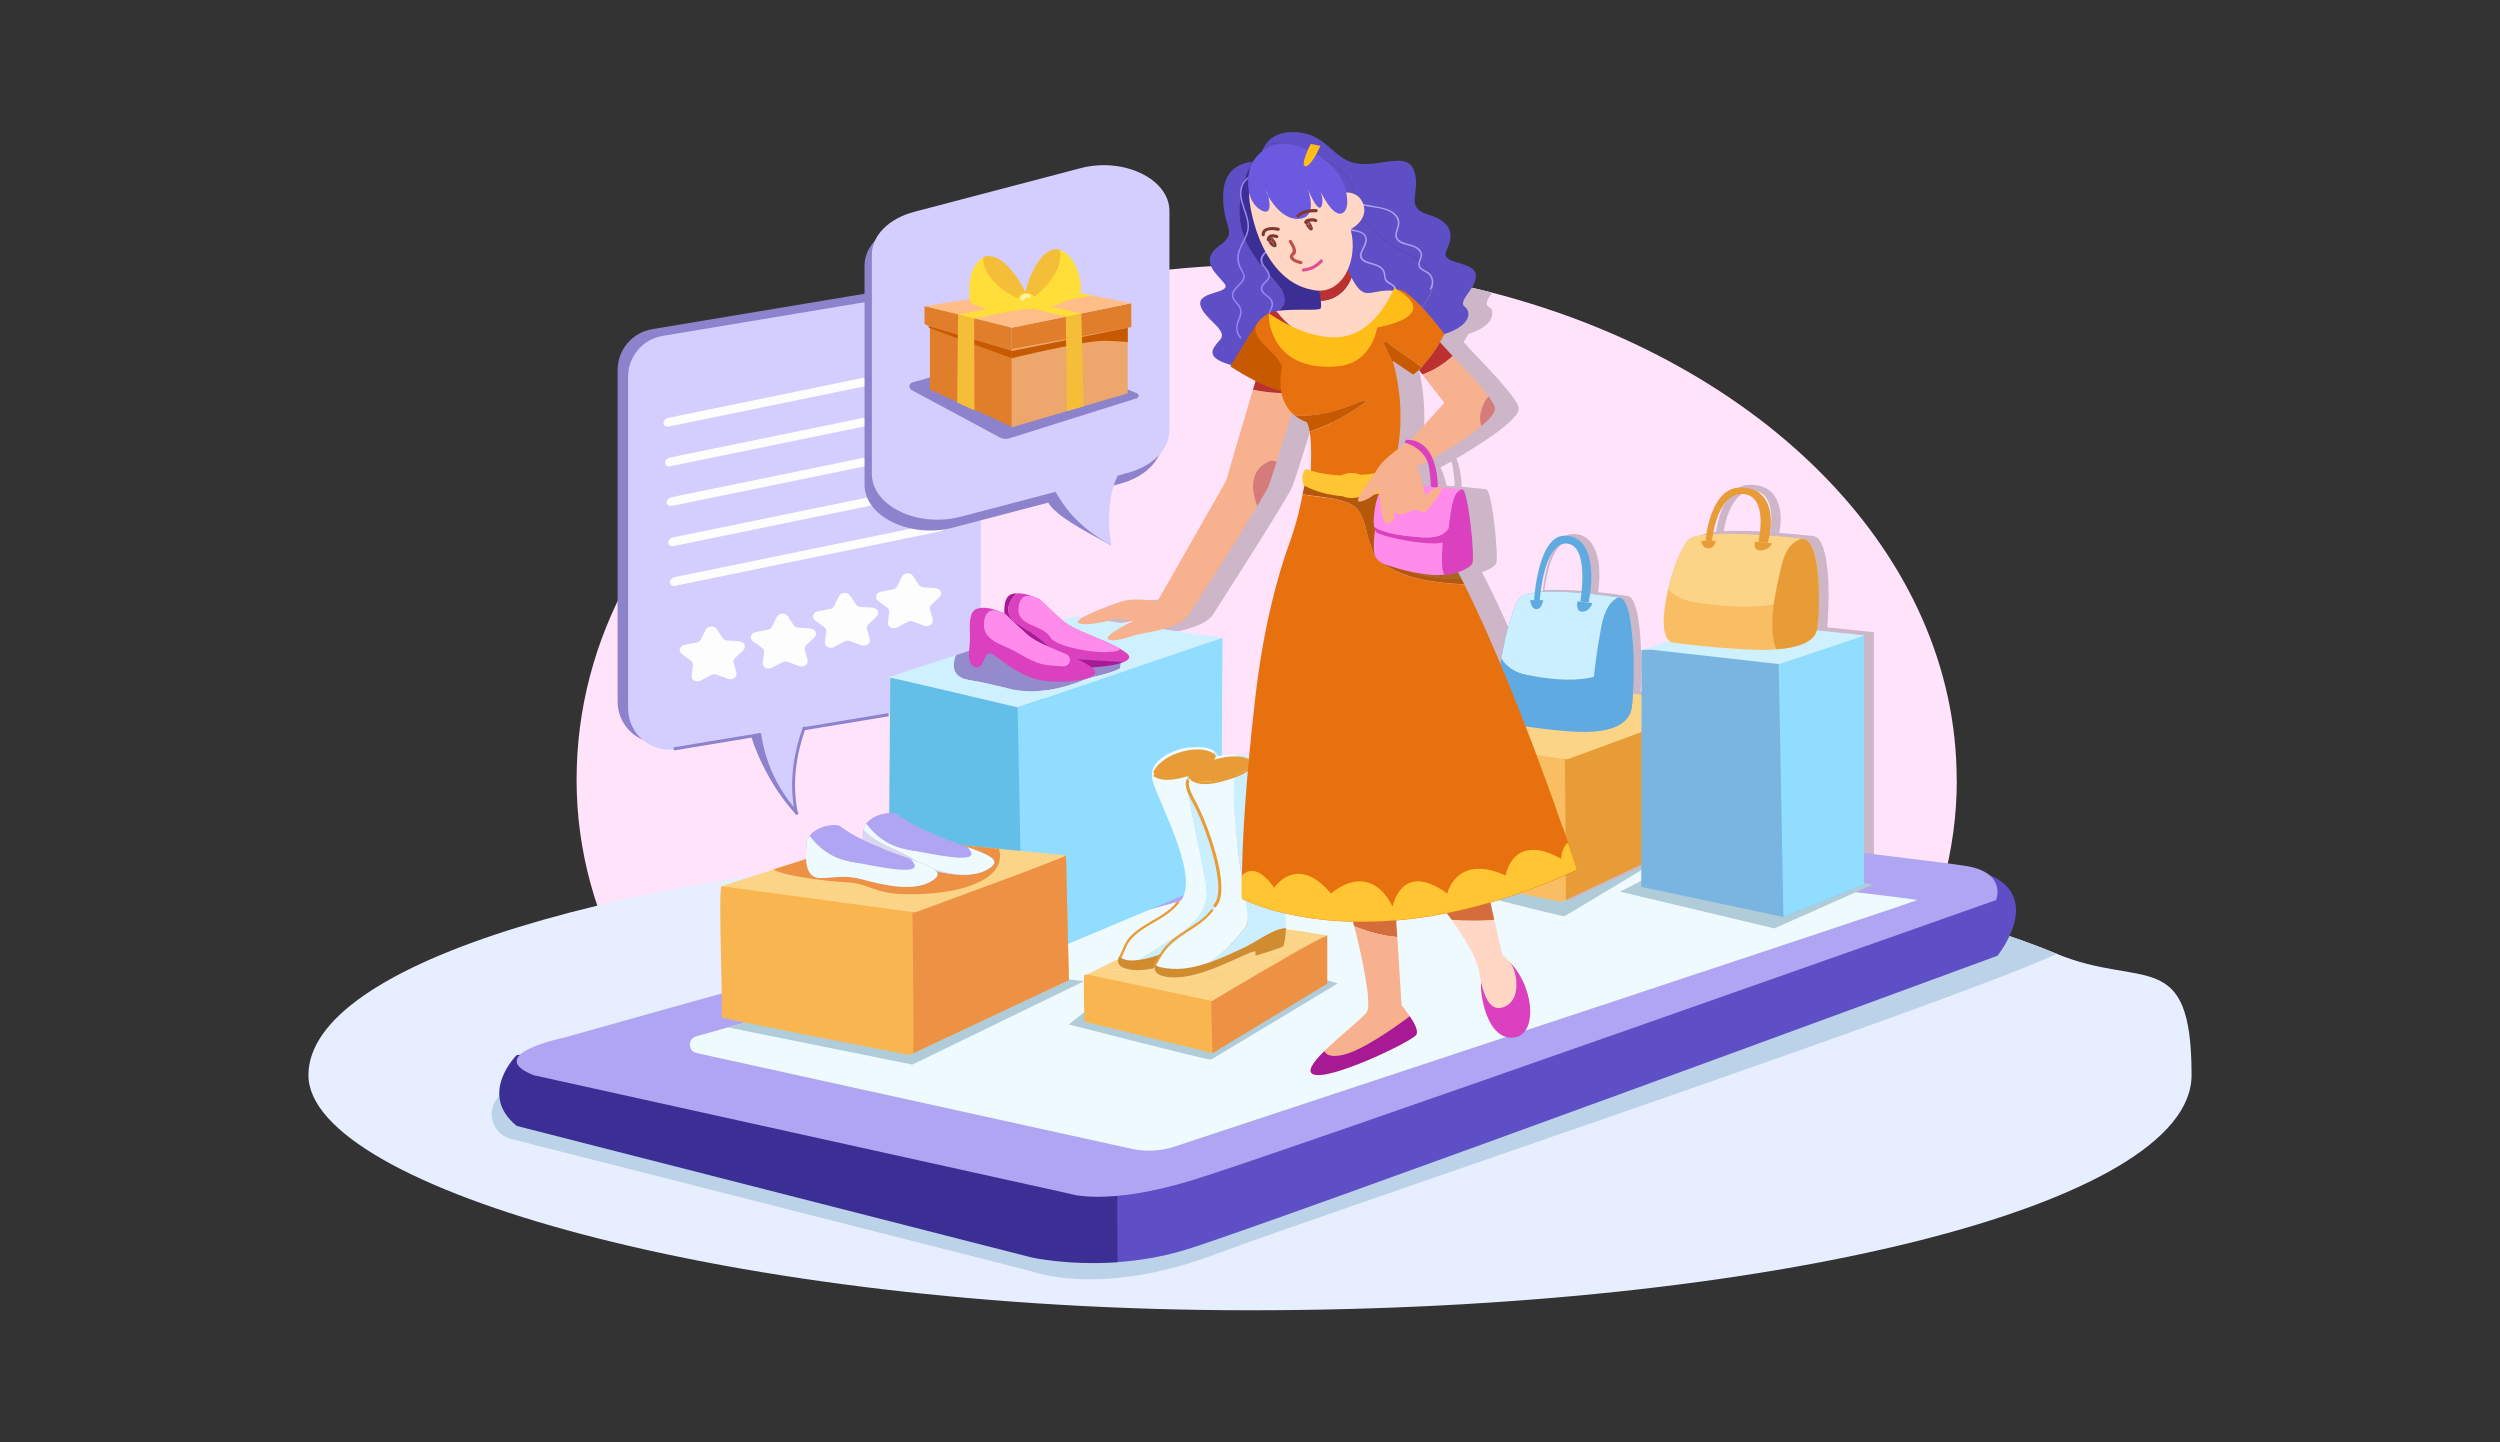 <?xml version="1.0" encoding="UTF-8"?>
<svg xmlns="http://www.w3.org/2000/svg" id="a" data-name="06" viewBox="0 0 4027.6 2323.6">
  <rect x="0" y="0" width="4027.6" height="2323.6" fill="#333333" stroke="none"/>
  <path d="m3152.5,1256.4c0,458.5-497.7,830.2-1111.8,830.2s-1111.8-371.7-1111.8-830.2,469.9-809,1059.7-829.3c17.2-.6,34.6-.9,52-.9,127.2,0,249.4,16,363.2,45.3,435.6,112.4,748.5,421.4,748.5,784.9Z" fill="#ffe3fa"></path>
  <path d="m3020.3,1018.7c0,0,0,0,0,0-1.2,0-35.4-3.6-76.3-8,0-.2,0-.3.1-.5,0,0,0-.1,0-.2,0-.1,0-.2,0-.4,0,0,0-.1,0-.2,0-.1,0-.2,0-.4,0,0,0-.2,0-.2,0-.1,0-.3,0-.4,0,0,0-.2,0-.2,0-.1,0-.3,0-.4,0,0,0-.2,0-.2,0-.2,0-.3,0-.5,0,0,0-.2,0-.2,0-.2,0-.4,0-.5,0,0,0-.1,0-.2.1-.8.2-1.6.3-2.5,0,0,0-.1,0-.2,0-.2,0-.5,0-.8,0,0,0-.1,0-.2,0-.2,0-.5,0-.8,0,0,0-.1,0-.2,0-.3,0-.5,0-.8,0,0,0-.1,0-.2,0-.3,0-.6,0-.8,0,0,0-.1,0-.2,0-.3,0-.6,0-1,0,0,0,0,0,0,.2-1.8.4-3.8.5-5.9,0,0,0,0,0,0,0-.4,0-.8,0-1.3,0,0,0,0,0,0,2.6-35.8,1.9-105.3-15.8-123.5,0,0,0,0,0,0-.3-.3-.7-.7-1-1,0,0,0,0,0,0-.3-.3-.7-.6-1-.8,0,0,0,0,0,0-.7-.5-1.4-1-2.2-1.3,0,0,0,0-.1,0-.4-.2-.7-.3-1.1-.5,0,0-.1,0-.2,0-.4-.1-.7-.2-1.1-.3,0,0,0,0-.1,0-.4,0-.8-.2-1.2-.2-.9-.1-2-.3-3.1-.4-10.9-1.3-29.9-3.2-51.5-4.8,8.2-42.5-5.1-79.3-48.9-77.4-37.5,1.6-49.5,53.6-52.9,75.8-12.6,1.2-22.3,3.4-27.1,6.8-10.6,7.7-25.6,44-34.4,80.9-8.6,36-11.2,72.6,2,83.4l-39.2,13.1,7.1.8-13,.9v-.4c0,.7,0,1.7,0,2.9.7,41.5-.2,379.1-.2,379.1l228.9,48.5h.1c0,0,130-52.6,130-52.6v-401.2Zm-195.1-227.6c32.2,2,29.8,45.1,26.7,65.9-25.7-1.6-53.3-2.5-75.1-1.3,3.8-21.2,15.7-66.7,48.4-64.6Z" fill="#ccb6c8"></path>
  <path d="m2579,1401.1s-8.4-26-22.8-67.4h0c-15.8-45.4-38.7-109.3-65.5-177.8-22.9-58.5-48.6-120.5-75.2-177.1-5.9-12.7-11.9-25.1-17.9-37.1-1.4-2.9-2.9-5.7-4.3-8.6-1.9-3.8-3.8-7.5-5.8-11.3,10-3.4,19.7-8.6,22.6-13.5,5.2-8.6-6.5-118.8-15.5-120,1.1,0-17-2.1-40-4.1,0,0,0-.4,0-1.1,0-5-.5-26-8.4-44.6,23.1-13.5,56.6-34,78.5-52.2,14.3-11.9,23.6-22.7,21.9-29.9-1-4.2-4.6-10.3-9.9-17.6-13.2-18.1-37-43.6-58.1-65.2-7.4-7.6-14.4-16.2-20.6-22.3,4.6-7.8,7.3-13.1,7.3-13.1,28.9-9.3,38.7-22.3,38.7-32.3s-2.3-8.9-5.7-11.5c-6.9-5.2-1.1-13.3,5.7-22.9-113.8-29.4-236-45.3-363.2-45.3s-34.8.3-52,.9c3.7,10.4,14.1,20,21.7,29,14.8,17.5-43,12.1-38.3,35,4.7,22.9,46.4,40.3,31.6,56.5-14.8,16.1-21.5,27.6,12.8,39,1.6.5,3.5,1,5.5,1.4-.9,1.5-1.4,2.4-1.4,2.4,0,0,19,12.5,40.5,23.5-1.3,4.1-2.7,8.8-4.2,13.9-15.7,52.3-43.1,146.8-43.1,146.8l-110.9,194.6s-35-7.4-57.8,0c-22.9,7.4-87.4,31.6-66.5,35.6,20.8,4,57.1-8.1,57.1-8.1l28.9,3.4s-53.8,26.2-39.7,30.6c14.1,4.4,35.6-7.1,55.8-10.4,20.2-3.4,61.2-11.4,73.3-30.2,0,0,74-114.8,109.8-174.3,10.1-16.7,17.1-29.1,18.7-33.4,2-5.4,6.8-20.1,12.8-38.5,7.6-23.9,17-54,24.4-78.5,1.4,1.4,2.8,2.7,4.2,3.8,5,4.2,10,7,13.6,8.7,3.7,1.7,6.1,2.3,6.1,2.3,2.2,3.3,3.7,8.8,4.8,15.4,2.1,13,2.4,30.5,2.2,44.5-.1,7.4-.4,13.9-.6,18.3-5.3-1.6-8-2.6-8.4-2.2-8.9,10.1-2.7,26.2-2.7,26.2.4.2.7.4,1.1.5-.6,2.2-1.1,4.8-1.8,7.8-.3,1.5-.7,3-1,4.7,0,.4-.2.8-.3,1.2,0,.5-.2.9-.3,1.4,0,.2-.1.5-.2.7,0,.3-.1.7-.2,1.1,0,.3-.1.6-.2.9,0,.3-.1.7-.2,1,0,.4-.2.7-.2,1.1,0,.3-.1.6-.2.9-.1.7-.3,1.3-.4,2,0,.2,0,.4-.1.6-.1.5-.2,1-.3,1.5,0,.3-.1.5-.2.8-.1.5-.2.9-.3,1.4,0,.3-.1.6-.2.9-.1.5-.2.9-.3,1.4,0,.3-.1.6-.2.9-.1.5-.2,1-.3,1.5,0,.3-.1.6-.2.9-.1.5-.2,1-.4,1.5,0,.3-.1.6-.2.9-.1.6-.3,1.2-.4,1.7,0,.2-.1.5-.2.7-.2.7-.4,1.5-.5,2.2,0,.1,0,.2,0,.4-.2.9-.4,1.8-.7,2.7,0,0,0,.2,0,.2-.2.8-.4,1.6-.6,2.4,0,.3-.1.5-.2.8-.2.7-.3,1.3-.5,2,0,.3-.2.6-.2.9-.2.6-.3,1.2-.5,1.9,0,.3-.2.7-.3,1-.2.6-.3,1.2-.5,1.9-.1.4-.2.7-.3,1.1-.2.6-.3,1.3-.5,1.9-.1.4-.2.7-.3,1.1-.2.7-.4,1.4-.6,2,0,.3-.2.6-.3,1-.2.8-.5,1.6-.7,2.4,0,.2-.1.4-.2.7-.3,1.1-.6,2.1-1,3.2,0,0,0,0,0,0-.3,1-.6,2.1-.9,3.1,0,.3-.2.6-.3,1-.2.8-.5,1.5-.7,2.3-.1.4-.3.8-.4,1.2-.2.7-.4,1.4-.7,2.1-.1.4-.3.9-.4,1.3-.2.7-.4,1.4-.7,2.1-.2.5-.3.9-.5,1.4-.2.7-.5,1.4-.7,2.1-.2.5-.3.9-.5,1.4-.2.8-.5,1.5-.8,2.3-.1.4-.3.9-.4,1.3-.3.8-.6,1.7-.9,2.5-.1.4-.2.7-.4,1.1-.4,1.2-.9,2.5-1.3,3.7-6,16.9-12,35.8-17.8,56.8-5.7,20.3-11.1,42.4-16.2,66.5-1.2,5.6-2.3,11.2-3.5,17-.8,3.8-1.5,7.7-2.2,11.6-2.9,15.7-5.7,32.1-8.2,49.3-1.9,12.9-3.6,26.1-5.2,39.8-16.1,138-20.7,230.1-21.8,280.7,0,3.5-.1,6.9-.2,10-.1,7.5-.1,13.8-.1,19,0,2.5,0,4.7,0,6.6,0,7.9.2,11.7.2,11.7,0,0,4.1,2.2,12.2,5.5.8.3,1.6.6,2.4,1,2.4,1,5.1,2,8.1,3.1.9.3,1.8.7,2.7,1,1.3.4,2.6.9,3.9,1.4,1.3.5,2.7.9,4.1,1.4.6.2,1.2.4,1.8.6,3,1,6.2,2,9.5,3,2.4.7,5,1.5,7.6,2.2,1.6.4,3.2.9,4.9,1.3,6.6,1.7,13.7,3.4,21.4,5.1,5.5,1.2,11.3,2.3,17.3,3.3,1.8.3,3.7.6,5.6.9,1.9.3,3.8.6,5.7.9,3.2.5,6.5,1,9.8,1.4,3.6.5,7.3.9,11.1,1.4,3.5.4,7,.7,10.6,1.1,10,.9,20.6,1.6,31.7,2.1.2,0,.5,0,.7,0,2.7,0,5.4.2,8.1.2.6,2.3,1.3,4.8,1.9,7.4,11.2,43.7,29.3,126.1,20,138.7-7.3,9.9-43.8,38.2-68.2,62.4-1.1,1.1-2.2,2.2-3.2,3.2-.5.5-1,1.1-1.6,1.6-14.7,15.4-23.1,28.4-13.3,32.6,2,.9,4.7,1.3,7.9,1.3,37.8.2,151-54.6,158-64.8,2.7-4,.6-11-3.2-18.4-.2-.4-.4-.7-.6-1.1-1.1-2.1-2.4-4.3-3.8-6.4-.9-1.4-1.8-2.8-2.7-4.2-6.1-9-12.4-16.5-12.9-17.4-.6-1.3-4.1-63.9-7-110.2-.6-10-1.3-19.3-1.8-27,1.4-.1,2.9-.2,4.3-.4,6.1-.6,12.3-1.2,18.6-1.9,10.4-1.2,21.1-2.7,32-4.5,8.7-1.4,17.5-3,26.5-4.8,2.4,3.3,5.1,7,7.8,10.9,17.6,25.1,40.2,60.6,43.5,80.9,1.2,7.1,2.5,14.4,4.2,21.3-2.7.4,2.9,84.6,46.7,87.6,43.9,3,41.8-77.3,0-120.8-2.7-3.9-5.6-6.7-8-8.6-2.3-1.9-4.1-3-4.7-3.6-.7-.8-6.9-28.8-13.1-56.9-2.1-9.7-4.3-19.4-6.2-28,37.4-10.9,77-25.1,118.8-43.5,6.8-3,13.7-6.1,20.6-9.3Zm-221.1-849.4c-3.2,5.8-6.8,11.3-10.3,16.3,4-5.9,7.5-11.5,10.3-16.3Zm-52.8,156.7s-2.2-.3-4.2,4.6c0,0,1.2.3,3.3.9-3.4,2.3-8.4,5.6-13.9,9.7,2.3-13.3,3.6-26.3,4.1-38.7.7-18.2-.1-35.1-1.7-49.7-2.5-23-6.7-40.4-9-48.7h0c-1-3.5-1.6-5.4-1.6-5.4l32.9,22.2c3.1-2,6.3-4.5,9.3-7.3,0,0,0,0,0,0l5.8,7.4,35.4,45.5-54.6,59.8c-1.8-.2-3.7-.4-5.7-.4Zm38,74.9c-.1,0-.3,0-.4,0-3.9-.3-8-.6-12-.9-2.9-11.2-6.9-25-10.3-29.2,0,0,7-3.8,17.6-9.8,1.3,3.2,2.2,6.7,2.8,10.6,3.4,24.1,2.9,28.7,2.3,29.3Z" fill="#ccb6c8"></path>
  <path d="m3313.6,1536.7c-265.5-109.9-748.3-183.4-1299.8-183.4s-223.8,3.1-330.1,9c-679,37.6-1186.8,188.9-1186.8,369.8s679.2,378.8,1516.9,378.8,1516.9-169.6,1516.9-378.8-79.3-138.3-217.1-195.4Z" fill="#e6eeff"></path>
  <path d="m1683.7,1362.3l-2.5,112.6c-62.9,15.3-812.8,257.1-812.8,257.1,0,0-72.9,15.7-76.2,60.1-1.5,19.9,12,37.9,31.4,42.8l837.9,213.1s110.1,43,297.3-27.6c170.1-64.2,1168.9-398.5,1355-483.8-265.5-109.9-748.3-183.4-1299.8-183.4s-223.8,3.1-330.1,9Z" fill="#bcd2e8"></path>
  <g>
    <g>
      <path d="m1485.5,457.8l-434.8,72.5c-32.2,5.4-55.7,33.2-55.7,65.8v534.3c0,41.2,37,72.6,77.7,65.8l134.6-22.4c7.1,37.4,41.7,106.2,75.9,137.1,0,0-30.1-88.2-2.1-149.4l226.4-37.8c32.2-5.4,55.7-33.2,55.7-65.8v-534.3c0-41.2-37-72.6-77.7-65.8Z" fill="#8c83cc"></path>
      <path d="m1502.4,468.6l-434.8,72.5c-32.2,5.4-55.7,33.2-55.7,65.8v534.3c0,41.2,37,72.6,77.7,65.8l134.6-22.4c7.1,37.4,24.8,95.3,59,126.2,0,0-13.2-77.4,14.8-138.6l226.4-37.8c32.2-5.4,55.7-33.2,55.7-65.8v-534.3c0-41.2-37-72.6-77.7-65.8Z" fill="#d4ceff"></path>
      <path d="m1191.3,1033l-19.5-1.1c-3.2-.2-6.1-1.7-7.7-4.1l-9.6-14.4c-4-6-14.4-5.3-17.6,1.1l-7.7,15.6c-1.3,2.6-3.9,4.5-7.1,5.1l-19.2,3.7c-8,1.5-10.7,10.2-4.5,14.7l14.7,10.8c2.4,1.8,3.7,4.5,3.3,7.3l-2.2,16.7c-.9,7,7.8,11.7,14.8,8l16.8-8.9c2.8-1.5,6.2-1.7,9.1-.6l17.8,6.7c7.4,2.8,15.5-3,13.7-9.8l-4.4-16.3c-.7-2.7.2-5.6,2.3-7.6l13.2-12.6c5.5-5.3,1.7-13.5-6.4-14Z" fill="#fdfdfd"></path>
      <path d="m1305.9,1012.4l-19.5-1.1c-3.2-.2-6.1-1.7-7.7-4.1l-9.6-14.4c-4-6-14.4-5.3-17.6,1.1l-7.7,15.6c-1.3,2.6-3.9,4.5-7.1,5.1l-19.2,3.7c-8,1.5-10.7,10.2-4.5,14.7l14.7,10.8c2.4,1.8,3.7,4.5,3.3,7.3l-2.2,16.7c-.9,7,7.8,11.7,14.8,8l16.8-8.9c2.8-1.5,6.2-1.7,9.1-.6l17.8,6.7c7.4,2.8,15.5-3,13.7-9.8l-4.4-16.3c-.7-2.7.1-5.6,2.3-7.6l13.2-12.6c5.5-5.3,1.7-13.5-6.4-14Z" fill="#fdfdfd"></path>
      <path d="m1406.1,978.9l-19.5-1.1c-3.2-.2-6.1-1.7-7.7-4.1l-9.6-14.4c-4-6-14.4-5.3-17.6,1.1l-7.7,15.6c-1.3,2.6-3.9,4.5-7.1,5.1l-19.2,3.7c-8,1.5-10.7,10.2-4.5,14.7l14.7,10.8c2.4,1.8,3.7,4.5,3.3,7.3l-2.2,16.7c-.9,7,7.8,11.7,14.8,8l16.8-8.9c2.8-1.5,6.2-1.7,9.1-.6l17.8,6.7c7.4,2.8,15.5-3,13.7-9.8l-4.4-16.3c-.7-2.7.1-5.6,2.3-7.6l13.2-12.6c5.5-5.3,1.7-13.5-6.4-14Z" fill="#fdfdfd"></path>
      <path d="m1507.5,947.4l-19.5-1.1c-3.2-.2-6.1-1.7-7.7-4.1l-9.6-14.4c-4-6-14.4-5.3-17.6,1.1l-7.7,15.6c-1.3,2.6-3.9,4.5-7.1,5.1l-19.2,3.7c-8,1.5-10.7,10.2-4.5,14.7l14.7,10.8c2.4,1.8,3.7,4.5,3.3,7.3l-2.2,16.7c-.9,7,7.8,11.7,14.8,8l16.8-8.9c2.8-1.5,6.2-1.7,9.1-.6l17.8,6.7c7.4,2.8,15.5-3,13.7-9.8l-4.4-16.3c-.7-2.7.1-5.6,2.3-7.6l13.2-12.6c5.5-5.3,1.7-13.5-6.4-14Z" fill="#fdfdfd"></path>
      <g>
        <path d="m1504.2,585.4l-427.2,87.7c-4.6,1-8.3,4.8-8.1,8.7s4,6.2,8.7,5.3l427.2-87.7c4.6-1,8.3-4.8,8.1-8.7s-4-6.2-8.7-5.3Z" fill="#fdfdfd"></path>
        <path d="m1506.7,649.4l-427.2,87.7c-4.6,1-8.3,4.8-8.1,8.7.2,3.9,4,6.2,8.7,5.3l427.2-87.7c4.6-1,8.3-4.8,8.1-8.7-.2-3.9-4-6.2-8.7-5.3Z" fill="#fdfdfd"></path>
        <path d="m1509.3,713.3l-427.2,87.7c-4.6,1-8.3,4.8-8.1,8.7s4,6.2,8.7,5.3l427.2-87.7c4.6-1,8.3-4.8,8.1-8.7-.2-3.9-4-6.2-8.7-5.3Z" fill="#fdfdfd"></path>
        <path d="m1511.9,778l-427.2,87.7c-4.6,1-8.3,4.8-8.1,8.7s4,6.2,8.7,5.3l427.2-87.7c4.6-1,8.3-4.8,8.1-8.7s-4-6.2-8.7-5.3Z" fill="#fdfdfd"></path>
        <path d="m1514.4,842l-427.2,87.7c-4.6,1-8.3,4.8-8.1,8.7.2,3.9,4,6.2,8.7,5.3l427.2-87.7c4.6-1,8.3-4.8,8.1-8.7-.2-3.9-4-6.2-8.7-5.3Z" fill="#fdfdfd"></path>
      </g>
    </g>
    <path d="m1296.9,1171.1c-1-.6-2.5-.5-3.4.6h-.7c0,.1.2,1.1.2,1.1-14.7,41.2-20.9,84.3-14.1,127.5-28.1-33.6-46.4-74.6-52.7-118-.3-2.2-2.8-2.2-4.1-1l-137,22.7.8,5,135.8-22.5c7.2,45.8,27.8,88.9,58.8,123.5,0,.2,0,.3,0,.5.3,1.2,1.2,1.8,2.1,1.8,2.2,1.4,5-1.8,3-4-.2-.2-.4-.4-.6-.6-8.8-44.5-3-88.9,11.8-131.4l135.1-22.4-.8-5-134.5,22.3Z" fill="#8c83cc"></path>
  </g>
  <path d="m1729.2,288.3l-267.9,70.3c-41.2,10.8-68.5,38.2-68.5,68.9v353.5c0,51.4,73.9,87,143,68.9l152.9-40.1c12.7,20.8,50.8,41.4,101.7,69,0,0-24.9-48.3-1.4-95.3l14.7-3.9c41.2-10.8,68.5-38.2,68.5-68.9v-353.5c0-51.4-73.9-87-143-68.9Z" fill="#8c83cc"></path>
  <path d="m1741,270.9l-267.9,70.3c-41.2,10.8-68.5,38.2-68.5,68.9v353.5c0,15.7,6.9,29.9,18.4,41.6,26.2,26.6,76.6,39.9,124.6,27.3l152.9-40.1c12.7,20.9,31.2,53.4,89.9,86.3,0,0-13.1-65.7,10.4-112.6l14.7-3.9c41.2-10.8,68.5-38.2,68.5-68.9v-353.5c0-51.4-73.9-87-143-68.9Z" fill="#d4ceff"></path>
  <g>
    <path d="m3204.7,1409.5c-49.1-20.7-769.3,70.3-1403.4,155.7-1,156-.8,312.1-.5,468.1,33.7-2.4,71.1-8.2,109.3-19.9,128.9-39.3,1307.9-473.7,1307.9-473.7,0,0,75.4-92.9-13.4-130.3Z" fill="#5e4fc6"></path>
    <path d="m832.4,1699.8s-63.2,62.6,0,114.1l829,211.8s59.4,13.5,139.5,7.8c-.3-156-.5-312.1.5-468.1-512.6,69.1-969,134.5-969,134.5Z" fill="#3b2f96"></path>
    <path d="m3167.4,1395.1c-66.6-10.8-719-85.4-719-85.4,0,0-103.8-29.7-272.5,11.9-168.7,41.6-1268.2,350.3-1268.2,350.3,0,0-130.1,26.8-48.4,60.2l862.6,190.7s58.8,21.2,198.1-21.2c139.2-42.4,1295.8-451.6,1295.8-451.6,0,0,18.2-44-48.4-54.9Z" fill="#afa5f2"></path>
    <path d="m2256.3,1355.4c-13.4.9-394.5,106.9-721.6,198.3-142.6,39.9-275,77-362,101.5-19.5,5.5-36.7,10.3-51.2,14.4-13.9,3.9-13.3,23.8.8,26.9l700.4,154.2c23.2,5.1,47.4,3.9,69.9-3.6,199.4-65.9,1196.5-395.3,1196.2-397.2-.3-2.1-808.9-96.1-832.5-94.5Z" fill="#effaff"></path>
    <path d="m1172.7,1655.2l297.1,59.9,276.4-134.2-211.5-27.1c-142.6,39.9-275,77-362,101.5Z" fill="#b0ccd9"></path>
    <path d="m1751.1,1626.6c.2.8-29.1,23.8-29.1,23.8,0,0,225.6,58.2,228.8,56.7,3.2-1.5,204.4-122.8,204.4-122.8l-138.3-39.3-265.7,81.5Z" fill="#b0ccd9"></path>
    <path d="m2320.8,1395.5c.2.8-29.1,23.8-29.1,23.8,0,0,225.6,58.2,228.8,56.7,3.2-1.5,204.4-122.8,204.4-122.8l-138.3-39.3-265.7,81.5Z" fill="#b0ccd9"></path>
  </g>
  <g>
    <path d="m1677.3,1112.9c-15.3,1.3-30.7.8-45.8-2.2-3.7-.8-7.4-1.7-11.1-2.5-72.7-6.3-189.4-16.9-189.4-16.9l3.3.5-3.3,414.9,214.4,45,100.8-216.4s-59.2-217.6-68.9-222.4Z" fill="#64bfe8"></path>
    <path d="m1620.4,1108.2c3.7.8,7.3,1.7,11.1,2.5,15.1,3,30.5,3.5,45.8,2.2-.1,0-.2,0-.3,0-2.6,0-25.6-1.9-56.6-4.6Z" fill="#3279ce"></path>
    <path d="m1752.8,1023.2c-17.2-9.2-35.4-15.5-54.2-19.8-37.5,12.4-102.1,33.6-158.5,52.1-3.4,6.8-4,14.9-3,22.2,2.3,10.7,13.1,16.1,23,17.7,24.6,3.8,46.8,10,71.4,15.4,39.2,7.7,79.8-.8,116.7-16.1,16.9-6.1,39.2-8.4,56-17.7,9.2-30.7-30.7-42.2-51.4-53.7Z" fill="#948bcc"></path>
    <path d="m1730.1,993c-.4.2-12.4,4.2-31.5,10.4,18.8,4.3,37,10.6,54.2,19.8,20.7,11.5,60.6,23,51.4,53.7-16.9,9.2-39.2,11.5-56,17.7-36.8,15.4-77.5,23.8-116.7,16.1-24.6-5.4-46.8-11.5-71.4-15.4-10-1.5-20.7-6.9-23-17.7-1-7.3-.4-15.4,3-22.2-59.1,19.4-109.1,35.8-109.1,35.8,2-.7,208.4,48.4,208.4,48.4,0,0,333.4-112.9,330-112.3-3.4.7-237.3-35.4-239.3-34.5Z" fill="#cff0ff"></path>
    <path d="m1969.4,1027.5l-330,112.3s8.7,410,6,412,326.7-136.5,324-136.5,0-387.8,0-387.8Z" fill="#91ddff"></path>
  </g>
  <path d="m2650.3,1415.7c-1.8,1.2-38.8,20.1-40.3,20.8l248.6,59.2,159.7-71-294.2-41.4-73.8,32.3Z" fill="#b0ccd9"></path>
  <g>
    <path d="m1814.7,1052c-3-2.2-6.3-4.4-9.8-6.5-28.5-16.6-73.5-28.6-93.5-46.1-22.5-19.7-34.8-33-36.1-33.6-.3-.1-1.2-.6-2.6-1.3-2.1-1-5.4-2.5-9.3-3.9,0,0,0,0,0,0-7.2-2.6-16.5-5.2-25.4-4.7-6.2,6.2-11.1,13.3-13.3,22.1-2.3,10.7,5.4,21.5,14.6,26.9,16.9,10.7,33,21.5,47.6,34.5,15.4,13.1,34.5,21.5,54.5,23,23.2,1.6,46.2,3,69.2,4.1,8.9-3.8,11.9-8.7,4.2-14.5Z" fill="#db40be"></path>
    <path d="m1686.8,1039.3c-14.6-13.1-30.7-23.8-47.6-34.5-9.2-5.4-16.9-16.1-14.6-26.9,2.2-8.7,7.1-15.9,13.3-22.1-2.6.1-5.1.5-7.5,1.2-18.5,5.3-10.2,39.6-12.7,58.8-2.5,19.2-1.6,34,10.9,35.9,12.5,1.9,10.9-14.4,21.5-10.2,10.7,4.2,18.1,22,54,30.8,25.6,6.3,84.4,3.5,106.5-5.9-23-1.1-46-2.5-69.2-4.1-20-1.5-39.2-10-54.5-23Z" fill="#a81a94"></path>
    <path d="m1675.3,965.9c-.3-.1-1.2-.6-2.6-1.3,0,0-4.1-2.5-9.3-3.9,0,0,0,0,0,0-8.6-2.3-20.2-1.6-22.5,17.7-3.7,31.3,38.9,27.1,51.2,48.4,10.5,18.3,101.8,31.6,112.9,18.8-28.5-16.6-73.5-28.6-93.5-46.1-22.5-19.7-34.8-33-36.1-33.6Z" fill="#ff8cea"></path>
  </g>
  <g>
    <path d="m1759.1,1075.4c-3-2.2-6.3-4.4-9.8-6.5-28.5-16.6-73.5-28.6-93.5-46.1-22.5-19.7-34.8-33-36.1-33.6-.3-.1-1.2-.6-2.6-1.3-2.1-1-5.4-2.5-9.3-3.9,0,0,0,0,0,0-9.2-3.4-22.2-6.7-33-3.6-18.5,5.3-10.2,39.6-12.7,58.8-2.5,19.2-1.6,34,10.9,35.9,12.5,1.9,12.6-26.6,23.3-22.4,10.7,4.2,39,33.1,74.9,41.9,35.9,8.8,114.6.9,88-19.2Z" fill="#db40be"></path>
    <path d="m1717.1,1053.6c-23.3-9.8-47.9-19.1-61.3-30.8-22.5-19.7-34.8-33-36.1-33.6-.2-.1-1-.5-2.2-1.1-.2-.1-.5-.2-.7-.4-1.1-.6-4.6-2.6-9-3.7,0,0,0,0,0,0-8.6-2.3-20.2-1.6-22.5,17.7-3.7,31.3,30,35.9,51.2,48.4,39.7,23.4,45.5,21.1,76,23.4,11.7.9,15.6-15.4,4.8-19.9Z" fill="#ff8cea"></path>
  </g>
  <g>
    <path d="m1506.6,1397.1l-344.1,30.6c-6,4,3,209.8,0,211.3-3,1.4,302.5,60.7,302.5,60.7l6.5-3.1,250.5-117.7-4.6-200.6-210.7,18.8Z" fill="#f9b650"></path>
    <path d="m1506.6,1397.1c-21.4,19.4-36.6,33.7-36.6,33.7-.8,4,2.3,189.3,1.5,265.9l250.5-117.7-4.6-200.6-210.7,18.8Z" fill="#ed9145"></path>
    <path d="m1652.4,1371.7c-90.8-9-244.6-23.7-244.9-22.8l-123.4,39.7-121.6,39.1,311.6,42.3s248.4-90.7,243.3-91.8c-1.5-.3-28-3-65-6.6Z" fill="#fbd487"></path>
    <path d="m1407.4,1348.9l-161.3,51.9c15.5,10.5,87.8,19.2,116.2,20.5,37.9,1.8,45.9,17.9,92.6,19.2,92.3,2.6,168.7-23.6,154.5-73.1-90.8-9-201.6-19.5-202-18.6Z" fill="#ed9145"></path>
  </g>
  <g>
    <path d="m1391.3,1336.8c-.2,1.1-.4,2.2-.5,3.4-2.5,28.2-.5,46.4,12.6,52.9,13.1,6.6,40.3-5.5,74.6,3.5,19.8,5.2,46.4,12.3,71.1,12.8-26.1-2.3-52.1-9.1-76.6-24.7-26.6-17.3-60.6-24.4-81.2-48Z" fill="#afa5f2"></path>
    <path d="m1558.1,1364.4c-33.4-12-79.2-27.4-113.4-53-5.9-4.4-36.5-1.3-48.9,15.4-2.1,2.9-3.7,6.2-4.5,9.9,20.6,23.6,54.6,30.7,81.2,48,24.5,15.5,50.4,22.4,76.6,24.7,18,.3,35.1-2.8,47.9-12.8,15.1-11.8-5.8-20.3-38.9-32.2Z" fill="#afa5f2"></path>
    <path d="m1391.3,1336.8c-.2,1.1-.4,2.2-.5,3.4-2.5,28.2-.5,46.4,12.6,52.9,13.1,6.6,40.3-5.5,74.6,3.5,19.8,5.2,46.4,12.3,71.1,12.8-26.1-2.3-52.1-9.1-76.6-24.7-26.6-17.3-60.6-24.4-81.2-48Z" fill="#d9d5f2"></path>
    <path d="m1558.1,1364.4c32.1,32.3-55.4,11.1-97.8,4-42.3-7.1-64.5-41.5-64.5-41.5h0c-2.1,2.9-3.7,6.2-4.5,9.9,20.6,23.6,54.6,30.7,81.2,48,24.5,15.5,50.4,22.4,76.6,24.7,18,.3,35.1-2.8,47.9-12.8,15.1-11.8-5.8-20.3-38.9-32.2Z" fill="#effaff"></path>
    <path d="m1460.4,1368.4l13.3,2.4c-.3,0,6.2-29.1,41.3-22.3,0,0-19-8-19.1-8,0,0-22.9-5.8-35.5,27.9Z" fill="#afa5f2"></path>
  </g>
  <path d="m2781.1,1128.6c-2.3-.5-67.7-7-137.8-13.8,0,0,0,0,0,0,0,0,0,0,0,0,2.3-43.3,1.6-127.4-13.9-149.4,0,0,0,0,0,0-.3-.4-.6-.8-.9-1.2,0,0,0,0,0,0-.3-.4-.6-.7-.9-1,0,0,0,0,0,0-.6-.6-1.3-1.2-1.9-1.6,0,0,0,0,0,0-.3-.2-.6-.4-.9-.5,0,0,0,0-.1,0-.3-.2-.6-.3-1-.4,0,0,0,0-.1,0-.3-.1-.7-.2-1-.3-.8-.1-1.7-.3-2.7-.5-9.6-1.6-26.2-3.9-45.2-5.9,7.2-51.4-4.5-95.9-42.8-93.6-32.9,1.9-43.4,64.9-46.4,91.7-11.1,1.5-19.6,4.1-23.8,8.3-9.3,9.3-22.4,53.2-30.1,97.8-3.4,19.5-5.7,39.2-6.2,56.1l-199,64c-6,4,3,209.8,0,211.3-3,1.4,302.5,60.7,302.5,60.7l6.5-3.1,250.5-117.7-4.6-200.5c0,0,0-.1,0-.2Zm-227.2-176.2c-22.5-1.9-46.7-3-65.8-1.6,3.3-25.7,13.8-80.7,42.4-78.2,28.2,2.5,26.1,54.6,23.4,79.7Z" fill="#ccb6c8"></path>
  <g>
    <g>
      <path d="m2557.6,1150.3l-344.1,30.6c-6,4,3,209.8,0,211.3-3,1.4,302.5,60.7,302.5,60.7l6.5-3.1,250.5-117.7-4.6-200.6-210.7,18.8Z" fill="#f9be64"></path>
      <path d="m2557.6,1150.3c-21.4,19.4-36.6,33.7-36.6,33.7-.8,4,2.3,189.3,1.5,265.9l250.5-117.7-4.6-200.6-210.7,18.8Z" fill="#e89c38"></path>
      <path d="m2458.4,1102.2l-245,78.8,311.6,42.3s248.4-90.7,243.3-91.8c-5-1-309.4-30.8-309.9-29.4Z" fill="#fbd487"></path>
    </g>
    <g>
      <path d="m2609.6,963c-.8-.1-1.7-.3-2.7-.5-31.5-5.2-139.3-18.4-158.1.5-9.3,9.3-22.4,53.2-30.1,97.8-8.4,48.6-10.3,98,6.3,104,4.8,1.7,97.2,16.6,137.9,14.1,3.1-.2,6-.4,8.8-.7,34.9-3.8,53-16.7,56.9-37,2.3-12.3,4.7-65,1.6-109.9-2.5-35.5-8.4-66.1-20.4-68.2Z" fill="#60aae2"></path>
      <path d="m2609.6,963c-.8-.1-1.7-.3-2.7-.5-31.5-5.2-139.3-18.4-158.1.5-9.3,9.3-22.4,53.2-30.1,97.8,7.9,12.5,20.9,22.5,41.6,26.6,62.1,12.1,147.9,19.2,169.8-56.2-2.5-35.5-8.4-66.1-20.4-68.2Z" fill="#ccefff"></path>
      <path d="m2609.6,963c-.8-.1-1.7-.3-2.7-.5-11.4,5-21.9,18.3-27.3,48-10.1,55.6-21.1,128-8,167.6,34.9-3.8,53-16.7,56.9-37,4.1-22,8.6-173.3-18.8-178.1Z" fill="#60aae2"></path>
      <path d="m2475.6,981.3c9.4-.4,10.3-14.6,10.3-14.6h-20.6s.9,15,10.3,14.6Z" fill="#60aae2"></path>
      <path d="m2549.3,985.4c11.8,0,16.2-13.8,16.2-13.8l-24.2-2.8s-3.8,16.7,8,16.7Z" fill="#60aae2"></path>
      <path d="m2518.9,863.1c-41.8,2.4-47.4,103.6-47.4,103.6h9.1s6.5-94.3,43.8-91c37.3,3.3,21.6,93.1,21.6,93.1l13.3,2.1c11.6-57.1,1.4-110.2-40.4-107.8Z" fill="#60aae2"></path>
    </g>
  </g>
  <g>
    <path d="m1466.8,1383.9c-33.4-12-79.2-27.4-113.4-53-5.9-4.4-36.5-1.3-48.9,15.4-2.8,3.7-4.6,8.1-5.1,13.3-2.5,28.2-.5,46.4,12.6,52.9,13.1,6.6,40.3-5.5,74.6,3.5,34.3,9.1,88.7,23.7,119,0,15.1-11.8-5.8-20.3-38.9-32.2Z" fill="#afa5f2"></path>
    <path d="m1466.8,1383.9c32.1,32.3-55.4,11.1-97.8,4-42.3-7.1-64.5-41.5-64.5-41.5h0c-2.8,3.7-4.6,8.1-5.1,13.3-2.5,28.2-.5,46.4,12.6,52.9,13.1,6.6,40.3-5.5,74.6,3.5,34.3,9.1,88.7,23.7,119,0,15.1-11.8-5.8-20.3-38.9-32.2Z" fill="#effaff"></path>
    <path d="m1369.1,1387.9l13.3,2.4c-.3,0,6.2-29.1,41.3-22.3,0,0-19-8-19.1-8,0,0-22.9-5.8-35.5,27.9Z" fill="#afa5f2"></path>
  </g>
  <g>
    <g>
      <path d="m1966.2,1545.1l-219.2,25.5c-2,.7,0,75.3,0,75.3l206.4,50.8s39-60.5,36.3-63.1c-2.7-2.6-23.5-88.5-23.5-88.5Z" fill="#f9b650"></path>
      <polygon points="1950.7 1592.1 1953.4 1696.7 2138.3 1584.7 2138.3 1506.7 1950.7 1592.1" fill="#ed9145"></polygon>
      <path d="m1779.5,1555.9c1.6,3,4.3,5.2,8.6,5.5,12.3,2.3,27.6-3.8,35.3,4.6,21.5,21.5,49.1,29.9,77.5,24.6,13.1-3.1,24.6-10,37.6-13.1,11.5-3.1,23-4.6,32.2-9.2,34.5-16.1,72.2-16.1,106.7-29.9,17.6-7.3,31.1-19.8,42.3-34.5-48.7-7.3-176.6-26.6-178.8-26.6s-109,52.7-161.5,78.6Z" fill="#fbd487"></path>
      <path d="m1952.7,1612.9s0,0,0,0c0,0,0,0,0,0Z" fill="#fbd487"></path>
      <path d="m2077.5,1538.3c-34.5,13.8-72.2,13.8-106.7,29.9-9.2,4.6-20.7,6.1-32.2,9.2-13.1,3.1-24.6,10-37.6,13.1-28.4,5.4-56-3.1-77.5-24.6-7.7-8.4-23-2.3-35.3-4.6-4.3-.3-7-2.5-8.6-5.5-17.1,8.4-28.4,14.1-28.4,14.1,0,0,198.1,41.7,201.6,43,.7-1.9,180.4-106.9,185.6-106.2.4,0-6.8-1-18.6-2.8-11.2,14.6-24.7,27.2-42.3,34.5Z" fill="#fbd487"></path>
    </g>
    <g>
      <path d="m1927,1235.9c10.2-9.5,20.3-17,30.5-24.9-9.3-7.8-27.1-9.1-50.3-5.7-1.2.2-62.6,13.4-49.8,54.4,12.8,41,81.7,163.9,39.6,196.8-37.9,29.7-79.4,47.3-94,83.7-3.9,9.7-2.1,17,11.4,20.6,1.8.5,3.6.9,5.5,1.2,4.8-8.3,13.2-14.8,21.9-19.9,18.4-10.7,34.5-23,53-33.8,29.2-18.4,55.3-47.6,48.4-83.7-9.2-51.4-20-97.5-29.2-148.2-1.5-11.5-4.6-24.6,3.8-33.8,3.1-2.3,6.9-3.8,9.2-6.9Z" fill="#effaff"></path>
      <path d="m2001.3,1425.7c-23.9-44.9-40.2-168-37-193.6,1.2-9.6-1.3-16.5-6.8-21.2-10.2,7.9-20.3,15.4-30.5,24.9-2.3,3.1-6.1,4.6-9.2,6.9-8.4,9.2-5.4,22.3-3.8,33.8,9.2,50.7,20,96.7,29.2,148.2,6.9,36.1-19.2,65.3-48.4,83.7-18.4,10.7-34.5,23-53,33.8-8.7,5.1-17,11.6-21.9,19.9,52.3,9,134.6-44.1,143.7-40.9v6.8s43-12.6,45-15.4c1.1-1.6,4.6-17.6,4.1-37.7-.4-15.6-3.2-33.6-11.5-49.1Z" fill="#ccefff"></path>
      <path d="m1952,1225.6c1.4,2.2-5.9,7.5-7.4,8.6-3.2,2.1-6.8,3.7-10.3,5.1-7.9,3.2-16,6-24.3,8.2-15.6,4.2-34.1,8.9-49.1.3-2.1-1.2-4,2.1-1.9,3.3,17.3,9.9,39.4,3.9,57.3-1.4,9.4-2.8,19.1-5.9,27.7-10.7,4-2.2,14.8-9.6,11.3-15.2-1.3-2-4.6-.2-3.3,1.9Z" fill="#e89c38"></path>
      <path d="m1844.8,1544.8c-26.6,5.5-37.4,1.1-41.7-4.6-4.3,9.5-2.1,17,11.4,20.6,51.8,14.1,139.8-43,149.2-39.7v6.8s43-12.6,45-15.4c1.1-1.6,4.6-17.6,4.1-37.7-40.7,14.8-123.7,60.8-168,69.9Z" fill="#d18c30"></path>
      <path d="m2023.2,1243.9c2.4-18.9-9.5-27.4-30.6-28.5-5.5,37.3-6.3,75.3-2.6,113.3,3.8,46.8,12.3,92.1,19.2,138.9,1.5,8.4,3.1,18.4-2.3,26.1-27,35.2-60.3,61-97.6,79.6,49-7.8,105.9-43.1,113.3-40.4v6.8s43-12.6,45-15.4c1-1.4,3.7-13.2,4.1-29.2.5-17.2-1.7-39.2-11.5-57.6-23.9-44.9-40.2-168-37-193.6Z" fill="#ccefff"></path>
      <path d="m1990,1328.8c-3.7-38-2.9-76.1,2.6-113.3-7.7-.4-16.6.2-26.5,1.6-1.2.2-62.6,13.4-49.8,54.4,12.8,41,73.4,155.9,37.6,195.6-13.9,15.5-83.6,60.5-93,87.2-2.9,8.4,0,14.9,12.3,18.3,10.7,2.9,23.1,2.8,35.9.7,37.4-18.5,70.7-44.3,97.6-79.6,5.4-7.7,3.8-17.7,2.3-26.1-6.9-46.8-15.4-92.1-19.2-138.9Z" fill="#effaff"></path>
      <path d="m2012.8,1232.5c1.4,2.2-5.9,7.5-7.4,8.6-3.2,2.1-6.8,3.7-10.3,5.1-7.9,3.2-16,6-24.3,8.2-15.6,4.2-34.1,8.9-49.1.3-2.1-1.2-4,2.1-1.9,3.3,17.3,9.9,39.4,3.9,57.3-1.4,9.4-2.8,19.1-5.9,27.7-10.7,4-2.2,14.8-9.6,11.3-15.2-1.3-2-4.6-.2-3.3,1.9Z" fill="#e89c38"></path>
      <path d="m1888.5,1560.8c-16.1-.9-23.9-3.6-27.4-6.5-2.9,8.4,0,14.9,12.3,18.3,51.8,14.1,139.8-43,149.2-39.7v6.8s43-12.6,45-15.4c1-1.4,3.7-13.2,4.1-29.2-21.8,1.2-47.4,22.6-71.3,33.4-28.2,12.8-71.6,34.6-111.9,32.3Z" fill="#d18c30"></path>
    </g>
    <path d="m1926.2,1291c-15.4-27.1-10-32.5-10-32.5,0,0,0,0-.2.1l-2.2-4.5c-.5.2-2.2,1.2-3.1,4.1-2.1,6.8,1.6,18.7,11,35.3,9.3,16.3,24,52.1,33,86.4,10.9,41.2,10.7,69.2-.5,78.7l3.3,3.8c16.3-14,10.2-53.3,2.1-83.8-9.1-34.6-24.1-71-33.5-87.6Z" fill="#e89c38"></path>
    <path d="m1957.1,1215.3c-23.2-18.7-83.9-2.3-98.4,27.2,0,0-4.3,12.7,29,10.7,33.3-2,80-29.3,69.3-37.9Z" fill="#e89c38"></path>
    <path d="m1950.9,1465.7c-12.7,16.8-31.6,26.7-48.7,38.3-8.2,5.5-16.3,11.6-23,18.8-8.1,8.7-13.8,19.1-19.4,29.5-1.2,2.2,2.1,4.1,3.3,1.9,5.8-10.8,11.7-21.6,20.3-30.4,7.3-7.4,15.8-13.4,24.5-19.1,16.6-10.9,34.2-21,46.3-37.1,1.5-2-1.8-3.9-3.3-1.9Z" fill="#e89c38"></path>
    <path d="m1896.4,1452.4c-13.4,17.7-34.6,26.9-52.9,38.5-8.7,5.5-17.1,11.5-24,19.3-7.9,8.9-10.8,20.5-16.2,30.9-1.1,2.2,2.2,4.1,3.3,1.9,5.6-10.8,8.5-22.7,17.1-31.7,7.4-7.8,16.4-13.9,25.5-19.4,17.9-10.9,37.6-20.4,50.5-37.5,1.5-2-1.8-3.9-3.3-1.9Z" fill="#e89c38"></path>
    <path d="m1914.2,1251.8s.2,9.3,33.5,7.3c33.3-2,75.1-22.1,67.1-33-12.6-17.1-86.1-3.8-100.6,25.7Z" fill="#e89c38"></path>
  </g>
  <g>
    <g>
      <path d="m2881.3,1031.5l-237,15.7v-.4c0,.7,0,1.7,0,2.9.7,41.5-.2,379.1-.2,379.1l228.9,48.5h.1c0,0,130-52.6,130-52.6v-401.3c0,0-121.9,8.1-121.9,8.1Z" fill="#7ab5e2"></path>
      <path d="m2881.3,1031.5c-10.1,5-16.3,8.1-16.3,8.1l8.2,437.7,130-52.5v-401.3c0,0-121.9,8.1-121.9,8.1Z" fill="#91ddff"></path>
      <path d="m2785.4,1000.3l-135.1,45.3,215.8,24.3s140.1-46.4,137.1-46.4-217.8-23.2-217.8-23.2Z" fill="#cff0ff"></path>
    </g>
    <g>
      <path d="m2905.4,868.2c-.9-.1-2-.3-3.1-.4-35.9-4.3-158.9-15.2-180.4.4-10.6,7.7-25.6,44-34.4,80.9-9.6,40.2-11.8,81,7.2,86,5.5,1.4,110.9,13.8,157.3,11.7,3.5-.2,6.8-.4,10.1-.6,39.8-3.2,60.5-13.8,64.9-30.6,2.6-10.2,5.4-53.7,1.8-90.9-2.8-29.3-9.5-54.6-23.3-56.4Z" fill="#f9be64"></path>
      <path d="m2905.4,868.2c-.9-.1-2-.3-3.1-.4-35.9-4.3-158.9-15.2-180.4.4-10.6,7.7-25.6,44-34.4,80.9,9.1,10.3,23.9,18.6,47.5,22,70.8,10,168.7,15.9,193.7-46.4-2.8-29.3-9.5-54.6-23.3-56.4Z" fill="#fbd487"></path>
      <path d="m2905.4,868.2c-.9-.1-2-.3-3.1-.4-13,4.2-25,15.1-31.2,39.7-11.5,46-24,105.8-9.1,138.6,39.8-3.2,60.5-13.8,64.9-30.6,4.7-18.2,9.8-143.3-21.5-147.3Z" fill="#e89c38"></path>
      <path d="m2752.4,883.3c10.8-.3,11.8-12.1,11.8-12.1h-23.5s1,12.4,11.8,12.1Z" fill="#e89c38"></path>
      <path d="m2836.5,886.7c13.5,0,18.5-11.4,18.5-11.4l-27.6-2.4s-4.4,13.8,9.1,13.8Z" fill="#e89c38"></path>
      <path d="m2801.8,785.5c-47.7,2-54.1,85.7-54.1,85.7h10.4s7.4-78,49.9-75.3c42.5,2.7,24.7,77,24.7,77l15.2,1.8c13.2-47.2,1.6-91.2-46.1-89.1Z" fill="#e89c38"></path>
    </g>
  </g>
  <g>
    <path d="m2044,743.2c-30.4,13.2-29.3,45.1-18.6,72.3,10.1-16.7,17.1-29.1,18.7-33.4,2-5.4,6.8-20.1,12.7-38.5-4.2-2-8.5-2.6-12.9-.5Z" fill="#d67b7b"></path>
    <path d="m2018.5,627.7c-15.7,52.3-43.1,146.8-43.1,146.8l-110.9,194.6s-35-7.4-57.8,0c-22.9,7.4-87.4,31.6-66.5,35.6,20.8,4,57.1-8.1,57.1-8.1l28.9,3.4s-53.8,26.2-39.7,30.6c14.1,4.4,35.6-7.1,55.8-10.4,20.2-3.4,61.2-11.4,73.3-30.2,0,0,74-114.8,109.8-174.4-10.8-27.2-11.9-59.2,18.6-72.3,4.4-2.2,8.7-1.5,12.9.5,11.8-36.9,27.9-88.9,33.9-111.7-23.9,2.7-48.4,1-72.3-4.3Z" fill="#f7b18f"></path>
    <path d="m2029.2,593.9c-.7,1.1-4.9,14.6-10.7,33.8,23.9,5.3,48.3,6.9,72.3,4.3,1.8-7,2.8-11.2,2.3-11.4-2.7-1.1-63.9-26.6-63.9-26.6Z" fill="#bb3130"></path>
    <path d="m2386.4,1584.1c-2.7.4,2.9,84.6,46.7,87.6,43.9,3,41.8-77.3,0-120.8-41.8-38-46.7,33.2-46.7,33.2Z" fill="#db40be"></path>
    <path d="m2420.6,1538.7c-.7-.8-6.9-28.8-13.1-56.9-22.6,2.3-45.8,1.6-68.7.2,17.6,25.1,40.2,60.6,43.5,80.9,5.5,33.3,14.6,69.1,40.3,59.5,25.7-9.6,22.2-45.4,16.1-61-6-15.6-16.6-21.1-18.1-22.7Z" fill="#ffd7c4"></path>
    <path d="m2393.8,1424.7c-1.5,1-76.6,28.7-76.6,28.7,1,.8,10.2,12.5,21.5,28.5,22.9,1.4,46.1,2.1,68.7-.2-6.4-28.8-12.8-57.6-13.6-57.1Z" fill="#d46c3b"></path>
    <path d="m2174,1465.1c.7.9,3.7,11.6,7.7,27.1,22,9,45.7,15.5,69.4,17.4-1.7-27.2-3.3-48.7-4.1-49.1l-73.1,4.5Z" fill="#d46c3b"></path>
    <path d="m2258.2,1619.8c-.6-1.3-4.1-63.9-7-110.2-23.8-2-47.5-8.5-69.4-17.4,11.2,43.7,29.3,126.1,20,138.7-7.3,9.9-43.8,38.2-68.2,62.4-17.6,17.5-28.8,32.8-18,37.4,25.7,11.1,158.3-52.4,165.9-63.5,4.1-6.1-2.9-19.1-10.3-30-6.1-9-12.4-16.5-12.9-17.4Z" fill="#f7b18f"></path>
    <path d="m2160.9,1700c-17.6,3.3-24.8-.9-27.3-6.7-17.6,17.5-28.8,32.8-18,37.4,25.7,11.1,158.3-52.4,165.9-63.5,4.1-6.1-2.9-19.1-10.3-30-23.8,17.8-78.8,57-110.2,62.8Z" fill="#a81a94"></path>
    <path d="m2226.4,898.9c-2.3,1.5-1.5,5.4-1.5,5.4,40.8,18.6,85.3,29.7,129.9,28.9-9.3-18.3-18.5-35.7-27.8-51.8-34.2,2.7-68.8,4-100.6,17.6Z" fill="#a86526"></path>
    <path d="m2224.9,904.2s-.8-3.8,1.5-5.4c31.9-13.6,66.5-14.9,100.6-17.6-30.2-52.8-59.8-92-85.9-105-63.5-25.5-135.6-1.9-135.6-1.9-2.2.4-3.6,5.8-5.8,16.1-.4,1.8-.8,3.8-1.3,5.9,27,4.9,55,4.5,78.8,16.4,20.7,10.7,22.3,40.7,29.9,62.9,3.8,10.7,6.1,22.3,16.9,29.9,41.2,29,88.3,33.1,135,35.9-1.4-2.9-2.9-5.7-4.3-8.6-44.6.8-89.2-10.3-129.9-28.9Z" fill="#b5580c"></path>
    <path d="m2007.7,388.2c-19.2-42-9.4-88.1,9.8-127.8-18.4,2.3-44.9,11.9-46.8,50.5-2.7,57.1,26.2,61.2-6,84.7-32.3,23.5-7.4,43,7.4,60.5,14.8,17.5-43,12.1-38.3,35,4.7,22.9,46.4,40.3,31.6,56.5-14.8,16.1-21.5,27.6,12.8,39,14.6,4.9,45.1,4.2,75,1.9-5-8.6-12-17.3-14.2-25.8-7.1-27.2,12.1-49.4,28.2-70.6,5-8.1,2-18.1-3-26.2-21.2-26.2-43.4-48.4-56.5-77.6Z" fill="#5e4fc6"></path>
    <path d="m2217,849c-2.7,2-7.6,47,1.7,54.4,9.4,7.4,97.8,34,120.1,18.1,22.3-15.9-19.8-82.6-19.8-82.6l-102,10.1Z" fill="#ff8cea"></path>
    <path d="m2356.2,788.4c-2-.2-14.5-3.1-21.9,21.3-7.4,24.3-17.8,115.7-5.7,116.2,12.2.5,37.9-8.9,43.1-17.5,5.2-8.6-6.5-118.8-15.5-120Z" fill="#db40be"></path>
    <path d="m2267.1,863.5c-18.2-2.3-36.4-5.3-53.2-14.3.8,4.1,2.1,7.1,4.1,8.6,11.3,8.4,100.5,25.4,110.1,13.8,2.6-3.2,4.2-10.8,5.6-20.1-.6,1-1.3,1.9-2.1,2.8-15.4,16.9-43,10.7-64.5,9.2Z" fill="#db40be"></path>
    <path d="m2229.8,782.7c-10.6,5.7-19.4,47.4-15.9,66.5,16.7,9,35,12,53.2,14.3,21.5,1.5,49.1,7.7,64.5-9.2.8-.9,1.4-1.8,2.1-2.8,3.6-24.7,5.7-61.7,22.5-63.1,2.7-.2-113.6-12.6-126.4-5.7Z" fill="#ff8cea"></path>
    <path d="m2273.9,412.4c-40.3-20.2-85.7-48.4-91.8-98.8-5-39.3-49.4-59.5-84.7-72.6-17.2-6.1-37-10.4-56.6-10.8-12.9,16.2-11.6,37.7-11.6,37.7l55.1,299.1s108.5-9.4,191.7-19.1c0-.1,0-.2-.1-.4-6-29.2,17.1-51.4,29.2-75.6,11.1-26.2-10.1-49.4-31.3-59.5Z" fill="#5e4fc6"></path>
    <path d="m2034.6,259.9c-1.4,0-8.3-.5-17.1.6-19.2,39.8-28.9,85.9-9.8,127.8,13.1,29.2,35.3,51.4,56.5,77.6,5,8.1,8.1,18.1,3,26.2-16.1,21.2-35.3,43.4-28.2,70.6,2.2,8.5,9.2,17.2,14.2,25.8,40.4-3.1,79.8-9.3,78.2-9.3-2.7,0,23.4-121.8,23.4-121.8,0,0-115.1-197.7-120.2-197.5Z" fill="#3b2f96"></path>
    <path d="m2330.3,403.7c11.4-22.9,11.4-45.7-28.9-57.8-40.3-12.1-11.4-36.3-22.9-69.9-11.4-33.6-53.8-6-93.4-12.8-39.7-6.7-47.7-51.1-103.5-50.4-20.7.2-33.2,7.9-40.8,17.4,19.6.5,39.4,4.8,56.6,10.8,35.3,13.1,79.7,33.3,84.7,72.6,6,50.4,51.4,78.6,91.8,98.8,21.2,10.1,42.3,33.3,31.3,59.5-12.1,24.2-35.3,46.4-29.2,75.6,0,.1,0,.2.1.4,2.9-.3,5.8-.7,8.6-1,84-10.1,88.7-42.3,75.3-52.4-13.4-10.1,21.5-31.6,17.5-53.1-4-21.5-58.5-14.8-47.1-37.6Z" fill="#5e4fc6"></path>
    <path d="m2024.6,522.4c-1.7,0-42.5,67.9-42.5,67.9,0,0,69.9,46,93.4,39.2,23.5-6.7-12.5-108.1-50.9-107.1Z" fill="#c75a00"></path>
    <path d="m2302.1,439.2c-4.2-3.4-11-4.6-13.9-9.5-3.6-6.1,3.9-13.7,2.8-20.4-2.1-12.4-16.9-14.7-26.7-17.6-3.9-1.1-8-2.7-10.9-5.6-3.9-3.9-3.5-8.9-1.9-13.8,1.9-6,4.3-11.6,2.5-17.9-3.8-13-17.6-17.8-29.5-20.4-16.1-3.5-33-4.7-47.9-12.1-6.2-3.1-12.1-7.1-16.5-12.5-5.3-6.4-7.8-14.1-10-22-3.5-12.3-7.9-23.1-18.3-31.1-25.4-19.5-64.3-16.4-92.9-7-1.5.5-.9,2.9.7,2.4,26.5-8.7,60.6-11.6,85.7,3.2,12.9,7.7,18.4,19.2,22.4,33.2,3.4,11.9,7.9,22.3,18,30,10.7,8.2,23.9,11.8,37,14.4,14.1,2.7,33.5,3.2,44,14.3,5.9,6.2,6.3,13.2,3.7,21-1.7,5.1-3.9,10.5-1.7,15.8,5,11.6,21.6,10.4,31,15.5,3.7,2,7.4,5.1,8.6,9.3,1.3,4.4-1,8.1-2.4,12.1-1.7,5-1.5,9.6,2.6,13.2,4.7,4.1,11.3,5.2,15,10.7,4.2,6.1,4.1,14.3,0,20.4-.9,1.3,1.3,2.6,2.2,1.3,5.6-8.3,4.3-20.4-3.6-26.9Z" fill="#aba1ed"></path>
    <path d="m2248.6,463.2c-1.9-3.6-5.3-5.5-8.6-7.6-2.3-1.4-4.8-2.9-6.3-5.2-2.1-3.3-1.4-7.4-2.3-11-2.3-10.2-13.2-13.5-22-16-7-2-17.7-4.9-15.5-14.4,1.5-6.4,6-11.7,7.5-18,2.4-9.7-2.3-16.1-11.5-18.8-12.9-3.9-26.4-5.1-39.3-8.8-11.4-3.2-22.6-8.5-30.6-17.5-8.9-10-9.1-21.5-8.9-34.2.2-11.8-1.7-22.8-12.8-29.2-12-7-26.8-7.4-40.3-7.9-1.6,0-1.6,2.5,0,2.5,13.4.5,28.7.7,40.4,8.4,11.9,7.9,10,21.8,10,34.2,0,10,2.3,19.1,8.8,26.9,6,7.2,14.3,12.5,23,16,12.2,4.9,25.5,6.6,38.3,9.4,5.7,1.2,14.2,2,18.4,6.5,5.4,5.8,1.4,14.5-1.5,20.4-2.2,4.4-5.2,9.8-4.4,14.9.7,4.3,4.3,6.8,8,8.7,9.5,4.7,26.2,4.5,29.8,16.9,1.5,5.3.2,10.3,4.4,14.6,3.8,3.8,9.9,5.2,12.8,9.9,6,9.8-6.5,23.6,4,32.3,1.2,1,3-.7,1.8-1.8-9.3-7.7,1.8-21.5-3.2-31.1Z" fill="#aba1ed"></path>
    <path d="m2032.1,275.2c-19.5,5.2-36.4,17.6-34.4,39.9,1.1,12.1,6.5,23,9.7,34.6,1.9,6.8,3.1,14,1.8,21-1.1,5.9-3.8,11.4-6.5,16.7-4.8,9.3-9.9,18.7-9.5,29.6.2,4.7,1.3,9.4,3.3,13.7,2.6,5.6,8.1,10.8,6,17.4-2.2,7-9.6,11.6-14,17.2-4.4,5.7-5.3,12.2-1.2,18.5,2.9,4.4,7.2,7.8,9.4,12.5,3,6.4,0,13-2.4,19-4.1,10.5-4.4,20.7,3.4,29.7,1.1,1.2,2.8-.6,1.8-1.8-4.1-4.7-6.3-10.7-5.7-16.9.5-5.4,3.1-10.3,4.9-15.4,2.8-7.9,2-14.4-3.2-20.9-2.9-3.6-6.8-7-8.1-11.6-1.3-4.7.9-8.8,3.8-12.3,4.2-5.1,10-9.1,12.9-15.1,3.7-7.7-1.3-13.3-4.7-20-6-11.6-3.8-23.9,1.7-35.1,4.3-8.8,9.8-17.2,10.9-27.2,1.2-11.1-2.7-21.8-6.3-32.1-4.4-12.7-9.2-27.7-2-40.4,6-10.4,17.9-15.5,29-18.5,1.6-.4.9-2.9-.7-2.4Z" fill="#9588f2"></path>
    <path d="m2037,355c-4.8-9.6-3.6-20.8,3-29.3,1-1.3-.8-3.1-1.8-1.8-8.6,11-8.5,24.9-1,36.4,4,6.2,9.4,11.5,13,18,2.7,4.9,3.8,10.1.7,15.1-2.1,3.4-5.5,6-8.6,8.5-4.7,3.7-10.1,8.1-11.4,14.3-1.3,6.1,2.3,11.3,6,15.8,3,3.8,7,8.4,6.2,13.7-.7,4.2-4.1,6.6-7,9.4-3.5,3.4-6.1,7.5-4.5,12.5,2.7,8.2,12.8,10.3,16,17.9,3.3,8-4.3,16.3-5.3,24.2-.2,1.6,2.3,1.6,2.5,0,.8-6.8,5.7-12.4,6.2-19.2.4-5.9-3.3-10.1-7.6-13.6-3-2.4-6.7-4.7-8.5-8.2-2.5-5.1-.2-8.7,3.5-12.2,3.8-3.6,7.8-7.1,7.4-12.8-.5-6.6-5.8-11.2-9.3-16.3-6.2-9-1.4-16.3,6-22.3,4.6-3.7,9.9-7.4,12.1-13.1,2.3-5.9,0-11.9-3.3-16.9-4.4-6.9-10.4-12.7-14.1-20Z" fill="#9588f2"></path>
    <path d="m2056.2,501.2c-8.7,1.5-15.5,3.9-18.3,8-10.8,16.1.7,84,94.8,81,51-1.6,89.3-33.5,113-62.5-15.5,11-33.2,19.1-51.2,23.9-53.4,13.1-106.8-7.7-138.3-50.3Z" fill="#bb3130"></path>
    <path d="m2273.2,480.3c-4.7-.7-10.8-13.4-39.7-12.1-28.9,1.3-36.3,15.4-55.1-18.9-.4-.7-.8-1.4-1.1-2.1-4.6,12.5-12.5,23.4-25.4,30.7-8,4.5-16,6.4-24,6.6.7,6.1.7,10.9-.5,12.6-3,4-45.4-.2-71.1,4.1,31.6,42.6,84.9,63.5,138.3,50.3,17.9-4.8,35.7-12.9,51.2-23.9,20.1-24.6,29.7-47.1,27.5-47.4Z" fill="#ffd7c4"></path>
    <path d="m2159.6,396.3c-2,0-39.7,49.7-39.7,49.7,1.4,4.2,6.4,24.6,7.9,38.5,8-.1,16-2.1,24-6.6,12.9-7.2,20.8-18.2,25.4-30.7-17.6-32.9-15.7-51-17.7-51Z" fill="#bb3130"></path>
    <path d="m2158.3,311.2s-115.2-72.3-145.6,0c-2.9,6.9,13.1,138.9,101.2,155.7,49.8,11.4,75.3-50.4,61.9-97.5,16.8-9.4,28.9-26.2,18.1-45.7-10.8-19.5-35.6-12.5-35.6-12.5Z" fill="#ffd7c4"></path>
    <g>
      <path d="m2040,307.6c-.5.2.7,3.6,3.4,8.5-1.3-5-2.8-8.7-3.4-8.5Z" fill="#6b5ae0"></path>
      <path d="m2132.9,256.5c-32.1-21.9-86.2-46.2-117.8,9.4-1.8,3.1-14.1,51.1,13.4,70.6,19.8,14,18.1-7.5,14.8-20.4-2.7-4.9-3.9-8.4-3.4-8.5.6-.2,2.1,3.5,3.4,8.5,7.4,13.6,26,38.5,49.7,36.5,32.3-2.7,13.4-49.1,13.4-49.1,0,0,15.5,37.7,21.5,30.3,6-7.4,0-24.5,0-24.5,0,0,21.5,46,37,32.5,5.8-5,6.4-15.4,4.9-26.3-3.3-24-17-45.3-37-59Z" fill="#6b5ae0"></path>
    </g>
    <path d="m2103.1,267.9c9.4.7,24.2-32.9,24.2-32.9l-15.5-3.1c-.7.4-18.1,35.3-8.7,36Z" fill="#ffbe17"></path>
    <path d="m2085.4,668.9c10.1,8.5,19.7,11,19.7,11,2.2,3.3,3.7,8.8,4.8,15.4,33.8-10.5,65.5-29,93.3-50-4,0-9.1,1-13.1,2-31.2,13.5-69.9,25.4-104.8,21.6Z" fill="#c75a00"></path>
    <path d="m2228.5,552.6c5.3,11.5,10.8,22.9,16.7,34-1-3.5-1.6-5.4-1.6-5.4l32.9,22.2c4.8-3,9.5-7.2,14.1-12-17.5-13.1-36.7-24.6-54.1-38.8-3-1-8.1-1-8.1,0Z" fill="#c75a00"></path>
    <path d="m2277.2,481.4c-25-22.8-28.7-12.4-28.7-12.4-4.9,19.4-28,45.9-56.1,65.3-12.7,8.8-26.5,16.2-40,20.8-12.5,4.2-24.7,6.1-35.8,4.6-16.2-2.2-29.5-8.8-40.2-16.7-22-16.4-32.3-38.3-32.3-38.4-5.7,3.4-10,6.7-13.3,9.9-28.5,27.6,24.4,47.8,34.7,75.9-9,43.6,5.9,66.8,19.9,78.6,34.9,3.9,73.6-8.1,104.8-21.6,4-1,9.1-2,13.1-2-27.9,21-59.6,39.5-93.3,50,2.1,13,2.4,30.5,2.2,44.5-.2,13.7-.9,24.1-.9,24.1,12.2,4.5,24.5,7.3,36.5,8.8,50.4,6.6,93.9-8.8,93.9-8.8,9.3-27.3,13.3-54.4,14.3-79,.7-18.2-.1-35.1-1.7-49.7-2.5-23-6.7-40.4-9-48.7-5.9-11.1-11.4-22.5-16.7-34,0-1,5-1,8.1,0,17.3,14.2,36.6,25.7,54.1,38.8,19.9-20.8,36.3-53.2,36.3-53.2-3.7-4.8-7.2-9.2-10.5-13.4-16.9-21-29.7-34.7-39.3-43.5Z" fill="#e8710f"></path>
    <path d="m2103.1,755.9c-8.9,10.1-2.7,26.2-2.7,26.2,78.6,40.3,162.7,0,162.7,0,2.7-10.1-3.4-29.6-3.4-29.6-104.2,29.6-155,1.5-156.6,3.4Z" fill="#ffc533"></path>
    <path d="m2177.7,762c-15.6,0-28.2,9-28.2,20.2s12.6,20.2,28.2,20.2,28.2-9,28.2-20.2-12.6-20.2-28.2-20.2Z" fill="#ffc533"></path>
    <path d="m2285.9,596.1l5.8,7.4c17.9-6.6,34.1-17,48.6-29.9-7.4-7.6-14.4-16.2-20.5-22.3-13.8,24.8-33.8,44.8-33.8,44.8Z" fill="#bb3130"></path>
    <path d="m2291.6,603.5l35.4,45.6-56.5,61.8s-40.3,24.9-51.8,45c-11.4,20.2-43.7,56.5-25.5,51.8,18.1-4.7,28.9-19.5,28.9-19.5,0,0,1.3,60.5,15.5,55.1,14.1-5.4,7.4-18.1,7.4-18.1,0,0,10.8,5.4,17.5,2.7,6.7-2.7,16.1-7.4,16.1-7.4,0,0,15.5,7.4,20.2,2,4.7-5.4,32.9-38.3,20.2-37.6-12.8.7-22.9,13.5-22.9,13.5,0,0-8.1-37.6-14.1-45,0,0,68.2-36.7,104.5-66.8-2.3-7.3-2.7-15.2-.6-22.9,2.1-8.5,5.7-18.5,12.6-24.7-13.2-18.1-37-43.6-58.1-65.2-14.5,12.8-30.7,23.2-48.6,29.9Z" fill="#f7b18f"></path>
    <path d="m2398.4,638.8c-6.8,6.2-10.5,16.2-12.6,24.7-2.1,7.7-1.7,15.6.6,22.9,14.3-11.9,23.6-22.7,21.9-29.9-1-4.2-4.6-10.3-9.9-17.6Z" fill="#d67b7b"></path>
    <g>
      <path d="m2304.5,783.4c-.2,0-.3-.1-.3-.1,0,0,.1.2.3.1Z" fill="#db40be"></path>
      <path d="m2266.7,708.4s-2.2-.3-4.2,4.6c0,0,35.2,7.8,39.9,41,3.7,26.3,2.7,29.3,2.2,29.4,1.3.6,6.9,3.1,11.7.9,0,0,2-75.1-49.6-75.9Z" fill="#db40be"></path>
    </g>
    <path d="m2507.3,1326.7l2.4,40.3-31.9,24.8,39.1,10.2,3.1,8.4c6.8-3,13.7-6.1,20.6-9.3,0,0-8.4-26-22.8-67.4l-10.4-7.1Z" fill="#e8710f"></path>
    <g>
      <path d="m2049.5,390.2c.2.3.6.7.9,1.1,1.3-.9,1.8-3.2.2-4.5-1.4-1.1-2.3-2.6-2.8-4.2-.3.2-.6.4-.9.7.4.4.7,1,.8,1.7,0,1.9.7,3.7,1.8,5.3Z" fill="#803631"></path>
      <path d="m2051.6,394.7c.7-.4,1.5-.8,2.2-1.2-1.1,0-2.4-1.1-3.4-2.1,0,0-.2.1-.2.1.8,1.3,1.7,2.9,1.4,3.2Z" fill="#803631"></path>
      <path d="m2048,391.2c.8.6,1.5.6,2.1.3-.6-.8-1.1-1.6-1.3-1.8-1.3-1.8-2.8-3.2-4.8-4.2.9-.7,1.9-1.5,2.8-2.2-1.2-1.1-3.3-.9-4,.5,0,0,0,.1,0,.2.9,3.1,2.6,5.3,5.1,7.3Z" fill="#803631"></path>
      <path d="m2048.9,389.6c.2.3.7,1,1.3,1.8,0,0,.2,0,.2-.1-.4-.4-.7-.8-.9-1.1-1.2-1.6-1.8-3.3-1.8-5.3,0-.7-.3-1.3-.8-1.7-.9.7-1.9,1.5-2.8,2.2,2,1,3.5,2.4,4.8,4.2Z" fill="#803631"></path>
      <path d="m2046.6,381.1c-1.8-.9-4.2.5-3.7,2.7.7-1.4,2.9-1.6,4-.5.3-.2.6-.4.9-.7.5,1.7,1.4,3.2,2.8,4.2,1.7,1.3,1.1,3.6-.2,4.5,1,1,2.3,2.1,3.4,2.1-.7.4-1.5.8-2.2,1.2.3-.4-.6-1.9-1.4-3.2-.6.3-1.4.3-2.1-.3-2.5-1.9-4.2-4.2-5.1-7.3,0,0,0-.1,0-.2-.2.3-.3.7-.3,1.2.1,3.6,1.5,7.1,4,9.7,1.7,1.8,5.8,5,8.4,3.5,2.9-1.7,1-6.4-.2-8.6-1.9-3.4-4.6-6.7-8.2-8.5Z" fill="#803631"></path>
    </g>
    <g>
      <path d="m2107.1,362.2c.4.6.8,1.3,1.1,1.9.4.7.7,1.3,1,2,.2.5.5,1.9.8,1.5,1.3-.2,2.6-.3,4-.5-2.1-1.6-3.8-3.6-5-5.9-.5.5-1.1.9-1.8,1Z" fill="#803631"></path>
      <path d="m2109.5,359.1c0,.3-.2.7-.3,1h-.8c.2.4.4.8.6,1.1.5-.5.7-1.3.5-2.1Z" fill="#803631"></path>
      <path d="m2104.6,360.4c.3,1.4,1.4,1.9,2.5,1.8-.5-.7-1-1.5-1.5-2.1h2.7c-.4-.9-.7-1.8-1-2.7-.2-.7-.5-1.1-1-1.4-.3.1-.6.3-.8.5-1,1.3-1.3,2.3-1,3.9Z" fill="#803631"></path>
      <path d="m2107.1,362.2c.7,0,1.4-.4,1.8-1-.2-.4-.4-.8-.6-1.1h-2.7c.5.7,1,1.4,1.5,2.1Z" fill="#803631"></path>
      <path d="m2109.2,356.5c-.6-.7-1.9-.9-2.8-.5.4.3.8.7,1,1.4.3.9.6,1.9,1,2.7h.8c0-.3.2-.7.3-1,.2.9,0,1.6-.5,2.1,1.2,2.3,2.9,4.2,5,5.9-1.3.2-2.6.3-4,.5-.3.4-.6-1-.8-1.5-.3-.7-.6-1.3-1-2-.3-.6-.7-1.3-1.1-1.9-1.1.2-2.2-.4-2.5-1.8-.3-1.6,0-2.6,1-3.9.2-.2.5-.4.8-.5-1.7-1.1-4.6.2-3.9,2.7,1.3,4.7,4,8.9,7.9,11.9,1.4,1.1,2.9.9,4-.5,1.5-2,0-4.6-.8-6.6-1.1-2.5-2.7-4.8-4.4-7Z" fill="#803631"></path>
    </g>
    <path d="m2096.6,420.6c-3.5-.9-9.1-2.1-11.7-4.8-3.6-3.8-.3-3.6,1.4-5.7.8-1,1.2-2,1.5-3.1,1.4-6.2-3.9-14.4-6.9-19.4-1.7-2.8-6-.2-4.4,2.5,2.1,3.5,6,9,6.1,13.1.1,4.7-4.7,5.8-4.6,10.2,0,7.5,11.5,10.6,17.2,12.1,3.1.8,4.5-4,1.3-4.9Z" fill="#bf514a"></path>
    <path d="m2126.9,418.7c-7,7.9-16.4,12.8-27,13.8-3.2.3-3.2,5.3,0,5,11.9-1.1,22.6-6.4,30.5-15.3,2.2-2.4-1.4-6-3.6-3.6Z" fill="#e64a90"></path>
    <path d="m2060,366.9c-9.2-2.1-27.8-2.6-27.4,11.3,0,3.2,5.1,3.3,5,0-.3-9.6,15.2-7.8,21-6.4,3.2.7,4.5-4.1,1.3-4.9Z" fill="#803631"></path>
    <path d="m2057.7,378.7c-3.8-1.2-8.1-2.2-11.9-.4-3,1.5-5.1,4.3-5.1,7.8,0,3.2,5.1,3.3,5,0,0-5.4,7.7-3.4,10.6-2.5,3.1,1,4.4-3.9,1.3-4.9Z" fill="#803631"></path>
    <path d="m2121.1,353.3c-3.7-2-7.6-1.8-11.7-1.2-3.5.6-7.3,1.5-8.2,5.4-.8,3.2,4.1,4.5,4.9,1.3.4-1.8,4.7-1.9,6-2,2.2-.2,4.4-.3,6.4.8,2.9,1.5,5.4-2.8,2.5-4.4Z" fill="#803631"></path>
    <path d="m2120.3,336.8c-11.3-.2-22.6,1.4-31.1,9.4-2.4,2.2,1.2,5.8,3.6,3.6,7.5-7.1,17.7-8.1,27.6-7.9,3.2,0,3.2-5,0-5Z" fill="#803631"></path>
    <path d="m2517.8,1333.8c-15.8-45.4-38.7-109.3-65.5-177.8-22.9-58.5-48.6-120.5-75.2-177.1-5.9-12.7-11.9-25.1-17.9-37.1-46.7-2.8-93.8-7-135-35.9-10.7-7.7-13.1-19.2-16.9-29.9-7.7-22.3-9.2-52.2-29.9-62.9-23.6-11.8-51.2-11.5-78-16.3.2-2.3.3-4.3.5-6.1-.4,1.8-.8,3.8-1.3,5.9,0,.5-.2.9-.3,1.4,0,.2-.1.5-.2.7,0,.3-.1.7-.2,1.1,0,.3-.1.6-.2.9,0,.3-.1.7-.2,1,0,.4-.2.7-.2,1.1,0,.3-.1.6-.2.9-.1.7-.3,1.3-.4,2,0,.2,0,.4-.1.6-.1.5-.2,1-.3,1.5,0,.3-.1.5-.2.8,0,.5-.2.9-.3,1.4,0,.3-.1.6-.2.9-.1.5-.2.9-.3,1.4,0,.3-.1.6-.2.9-.1.5-.2,1-.3,1.5,0,.3-.1.6-.2.9-.1.5-.2,1-.4,1.5,0,.3-.1.6-.2.9-.1.6-.3,1.2-.4,1.7,0,.2-.1.5-.2.7-.2.7-.4,1.5-.5,2.2,0,.1,0,.2,0,.4-.2.9-.4,1.8-.7,2.7,0,0,0,.2,0,.2-.2.8-.4,1.6-.6,2.4,0,.3-.1.5-.2.8-.2.7-.3,1.3-.5,2,0,.3-.2.6-.2.9-.2.6-.3,1.2-.5,1.9,0,.3-.2.7-.3,1-.2.6-.3,1.2-.5,1.9,0,.4-.2.7-.3,1.1-.2.6-.3,1.3-.5,1.9-.1.4-.2.7-.3,1.1-.2.7-.4,1.4-.6,2,0,.3-.2.6-.3,1-.2.8-.5,1.6-.7,2.4,0,.2-.1.4-.2.7-.3,1.1-.6,2.1-1,3.2,0,0,0,0,0,0-.3,1-.6,2.1-.9,3.1,0,.3-.2.6-.3,1-.2.8-.5,1.5-.7,2.3-.1.4-.3.8-.4,1.2-.2.7-.4,1.4-.7,2.1-.1.4-.3.9-.4,1.3-.2.7-.4,1.4-.7,2.1-.2.5-.3.9-.5,1.4-.2.7-.5,1.4-.7,2.1-.2.5-.3.9-.5,1.4-.2.8-.5,1.5-.8,2.3-.1.4-.3.9-.4,1.3-.3.8-.6,1.7-.9,2.5-.1.4-.2.7-.4,1.1-.4,1.2-.9,2.5-1.3,3.7-6,16.9-12,35.8-17.8,56.8-5.7,20.3-11.1,42.4-16.2,66.5-1.2,5.6-2.3,11.2-3.5,17-.8,3.8-1.5,7.7-2.2,11.6-2.9,15.7-5.7,32.1-8.2,49.3-1.9,12.9-3.6,26.1-5.2,39.8-16.1,138-20.7,230.1-21.8,280.7,0,3.5-.1,6.9-.2,10-.1,7.5-.1,13.8-.1,19,0,2.5,0,4.7,0,6.6,0,7.9.2,11.7.2,11.7,0,0,4.1,2.2,12.2,5.5.8.3,1.6.6,2.4,1,2.4,1,5.1,2,8.1,3.1.9.3,1.8.7,2.7,1,1.3.4,2.6.9,3.9,1.4,1.3.5,2.7.9,4.1,1.4.6.2,1.2.4,1.9.6,3,1,6.2,2,9.5,3,2.4.7,5,1.5,7.6,2.2,1.6.4,3.2.9,4.9,1.3,6.6,1.7,13.7,3.4,21.4,5.1,5.5,1.2,11.3,2.3,17.3,3.3,1.8.3,3.7.6,5.6.9,1.9.3,3.8.6,5.7.9,3.2.5,6.5,1,9.8,1.4,3.6.5,7.3.9,11.1,1.4,3.5.4,7,.7,10.6,1.1,10,.9,20.6,1.6,31.7,2.1.2,0,.5,0,.7,0,3.1.1,6.3.2,9.5.3,1.7,0,3.5,0,5.3,0,3.4,0,6.8,0,10.3,0,1.8,0,3.5,0,5.3,0,3.5,0,7.1-.1,10.8-.2,3.6,0,7.3-.2,11-.4,3.8-.2,7.7-.4,11.7-.6,5.9-.4,11.9-.8,18-1.4,6.1-.6,12.3-1.2,18.6-1.9,10.4-1.2,21.1-2.7,32-4.5,63.4-10.3,135.6-30.3,215.7-65.5,6.8-3,13.7-6.1,20.6-9.3,0,0-5.3-16.2-14.5-43.3-2.5-7.3-5.3-15.3-8.3-24.1Z" fill="#e8710f"></path>
    <path d="m2514.8,1383.3c-78.3-43.5-89.2,27.1-89.2,27.1-79.5-35.8-94,29.1-94,29.1-74.2-54.3-88,21-88,21-39.4-76.8-99.3-21-99.3-21-55.3-65.6-91.5-9.2-91.5-9.2-24.6-35-42.1-29.9-52.3-19.8-.1,7.5-.1,13.8-.1,19,0,2.5,0,4.7,0,6.6,0,7.9.2,11.7.2,11.7,0,0,4.1,2.2,12.2,5.5.8.3,1.6.6,2.4,1,2.4,1,5.1,2,8.1,3.1.9.3,1.8.7,2.7,1,1.3.4,2.6.9,3.9,1.4,1.3.5,2.7.9,4.1,1.4.6.2,1.2.4,1.9.6,3,1,6.2,2,9.5,3,2.4.7,5,1.5,7.6,2.2,1.6.4,3.2.9,4.9,1.3,6.6,1.7,13.7,3.4,21.4,5.1,5.5,1.2,11.3,2.3,17.3,3.3,1.8.3,3.7.6,5.6.9,1.9.3,3.8.6,5.7.9,3.2.5,6.5,1,9.8,1.4,3.6.5,7.3.9,11.1,1.4,3.5.4,7,.7,10.6,1.1,10,.9,20.6,1.6,31.7,2.1.2,0,.5,0,.7,0,3.1.1,6.3.2,9.5.3,1.7,0,3.5,0,5.3,0,3.4,0,6.8,0,10.3,0,1.8,0,3.5,0,5.3,0,3.5,0,7.1-.1,10.8-.2,3.6,0,7.3-.2,11-.4,3.8-.2,7.7-.4,11.7-.6,5.9-.4,11.9-.8,18-1.4,6.1-.6,12.3-1.2,18.6-1.9,10.4-1.2,21.1-2.7,32-4.5,63.4-10.3,135.6-30.3,215.7-65.5,6.8-3,13.7-6.1,20.6-9.3,0,0-5.3-16.2-14.5-43.3-10,7-11.2,25.5-11.2,25.5Z" fill="#ffc533"></path>
  </g>
  <path d="m1831.8,633.7l-171.3-71.5-190.5,53.9c-5.8,1.6-6.6,9.5-1.3,12.3l141.7,76.2c4.9,2.6,10.6,3.2,15.9,1.5l205.1-64.5c3.7-1.2,4-6.3.4-7.8Z" fill="#8c83cc"></path>
  <g>
    <polygon points="1498.2 627.8 1631.9 688.4 1631.9 560.8 1498.2 525.4 1498.2 627.8" fill="#e07e2c"></polygon>
    <polygon points="1629.9 688.4 1816.8 633.7 1816.8 528 1629.9 560.8 1629.9 688.4" fill="#eda76d"></polygon>
    <path d="m1489.4,493.2v28.4l6.8,3.9,133.7,35.4v-32.9c0-3.9-140.5-34.8-140.5-34.8Z" fill="#e07e2c"></path>
    <polygon points="1629.9 562.2 1816.8 528 1822.6 527 1822.6 488.5 1629.9 528 1629.9 562.2" fill="#e07e2c"></polygon>
    <polygon points="1489.4 493.2 1629.9 528 1822.6 488.5 1690 462 1489.4 493.2" fill="#ffbe87"></polygon>
    <path d="m1629.9,577.1s119.3-29.1,151-28.1c31.7,1,36,2.3,36,2.3v-23.3l-186.9,37.5v11.6Z" fill="#c75a00"></path>
    <polygon points="1496.2 528 1629.9 577.1 1629.9 565.4 1496.2 525.4 1496.2 528" fill="#c75a00"></polygon>
    <polygon points="1561.3 622.8 1559.6 619.4 1558 622.8 1554.2 623.4 1557 626 1556.4 629.7 1559.7 627.9 1563.1 629.6 1562.4 625.9 1565 623.3 1561.3 622.8" fill="#fff"></polygon>
    <polygon points="1732.2 583.5 1730.5 579.6 1728.4 583.3 1724.2 583.7 1727.1 586.8 1726.1 590.9 1730 589.2 1733.6 591.3 1733.1 587.1 1736.3 584.4 1732.2 583.5" fill="#aee4ff"></polygon>
    <polygon points="1543.5 506.6 1542.1 648.6 1569.9 661.2 1569.4 513 1543.5 506.6" fill="#f4be38"></polygon>
    <polygon points="1717 510.1 1719.1 662.3 1745.9 654.4 1742 505 1717 510.1" fill="#f4be38"></polygon>
    <polygon points="1543.5 506.6 1569.4 513 1759.1 475.8 1736.3 471.2 1543.5 506.6" fill="#ffde39"></polygon>
    <polygon points="1585.2 478.3 1717 510.1 1742 505 1606.2 475 1585.2 478.3" fill="#ffde39"></polygon>
    <g opacity=".3">
      <path d="m1657.4,471.4c-1.7-.4-3.5-.5-5.3-.1v-.2c-.9-.6-2.1,0-2.9.7-1.2,1-2.3,2.2-2.4,3.7-.1,1.5,1.1,3.2,2.6,3,.9-.1,1.6-.8,2.3-1.4,1.6-1.2,3.7-1.7,5.7-1.4.7.1,1.5.4,2.2,0,.9-.5,1.1-1.9.5-2.8-.6-.9-1.7-1.3-2.7-1.6Z" fill="#fff"></path>
    </g>
    <g>
      <path d="m1699.2,401.5c-6.3,1.2-12.1,4.6-16.9,8.9-4.8,4.3-8.6,9.6-12,15.1-11,17.6-18,37.8-20.2,58.5-.2,2.3-.4,4.8.7,6.8,2,3.8,7.3,4.5,11.6,3.8,8.2-1.3,15.8-5.4,22.2-10.8,6.4-5.4,11.6-12,16.4-18.7,5.5-7.6,10.5-15.6,13.9-24.4,1.6-4.2,2.8-8.6,2.7-13.1,0-3.2-.9-6.3-1.8-9.4-2.6-8.6-5.2-18.8-16.5-16.6Z" fill="#f4be38"></path>
      <path d="m1732.5,427.2c-5.3-10.6-14.2-21.1-25.8-24.9,2.8,10.1,1.2,21.3-3.2,30.8-2.6,5.8-5.8,11.3-9.4,16.5-6.4,9.2-14.2,17.4-22.8,24.5-4.3,3.5-8.8,6.8-13.5,9.8-3.2,2-10.6,4.9-6,9.7,1.6,1.7,4.1,2.3,6.5,2.6,3.9.6,7.9.7,11.8.6,24.7-.6,49.2-9.6,68.4-25.2.9-.7,1.7-1.4,2.3-2.3,1.5-2.3,1.3-5.2.9-8-1.6-11.8-4-23.6-9.3-34.2Z" fill="#ffde39"></path>
      <path d="m1624.7,430c-4.5-4.7-9.3-9-14.9-12.3-5.6-3.3-11.9-5.3-18.4-5.2-11.4.3-11.9,10.7-12.7,19.7-.3,3.2-.4,6.4.2,9.6.8,4.4,2.9,8.5,5.3,12.3,5.1,7.9,11.7,14.6,18.6,21,6.1,5.6,12.6,11,19.9,14.9,7.3,3.9,15.6,6.4,23.9,6,4.3-.2,9.4-1.9,10.6-6.1.6-2.2,0-4.6-.8-6.8-6.5-19.8-17.4-38-31.9-53Z" fill="#f4be38"></path>
      <path d="m1648.9,484.6c-5.2-2-10.3-4.2-15.3-6.8-9.9-5.2-19.2-11.6-27.4-19.3-4.6-4.3-8.8-9.1-12.6-14.2-6.2-8.5-10.1-19-9.5-29.5-10.5,6.2-17.1,18.2-20.1,29.7-2.9,11.5-2.9,23.5-2,35.4.2,2.7.6,5.7,2.5,7.6.8.8,1.8,1.3,2.7,1.8,22,11.2,47.8,15,72.1,10.5,3.9-.7,7.7-1.6,11.4-3,2.2-.8,4.5-1.9,5.8-3.9,3.5-5.7-4.4-6.9-7.9-8.3Z" fill="#ffde39"></path>
      <path d="m1639.5,481.7c-1.6,5.7,1.3,12.4,6.6,15.1,1.9,1,4.1,1.5,6.2,1.7,6.2.6,13.3-1.8,16-7.4,2.1-4.3,1.1-9.9-2.1-13.5-7.3-8.4-23.5-7.7-26.7,4.2Z" fill="#ffde39"></path>
    </g>
    <g opacity=".6">
      <path d="m1658.5,474.8c-4-1.8-9.6-1.3-12.7,1.9-1.3,1.4-2.3,3.3-1.8,5.2.4,1.9,2.6,3.3,4.3,2.6,1.5-.7,2.1-2.5,3.4-3.6,1.7-1.5,4.3-1.2,6.6-1.5.8,0,1.7-.3,2.2-1,.4-.6.4-1.6,0-2.2-.4-.7-1.1-1.1-1.8-1.4Z" fill="#fff"></path>
    </g>
  </g>
  <path d="m2246.1,463.8s-26.7,70.2-83.1,78.6c-56.4,8.4-118.8-37.8-118.8-37.8-1.2,7.6,2.2,93.4,108.6,85.8,58.5-4.2,65.8-62.8,65.8-62.8,0,0,109.9-17.5,27.6-63.7Z" fill="#ffbe17"></path>
</svg>
